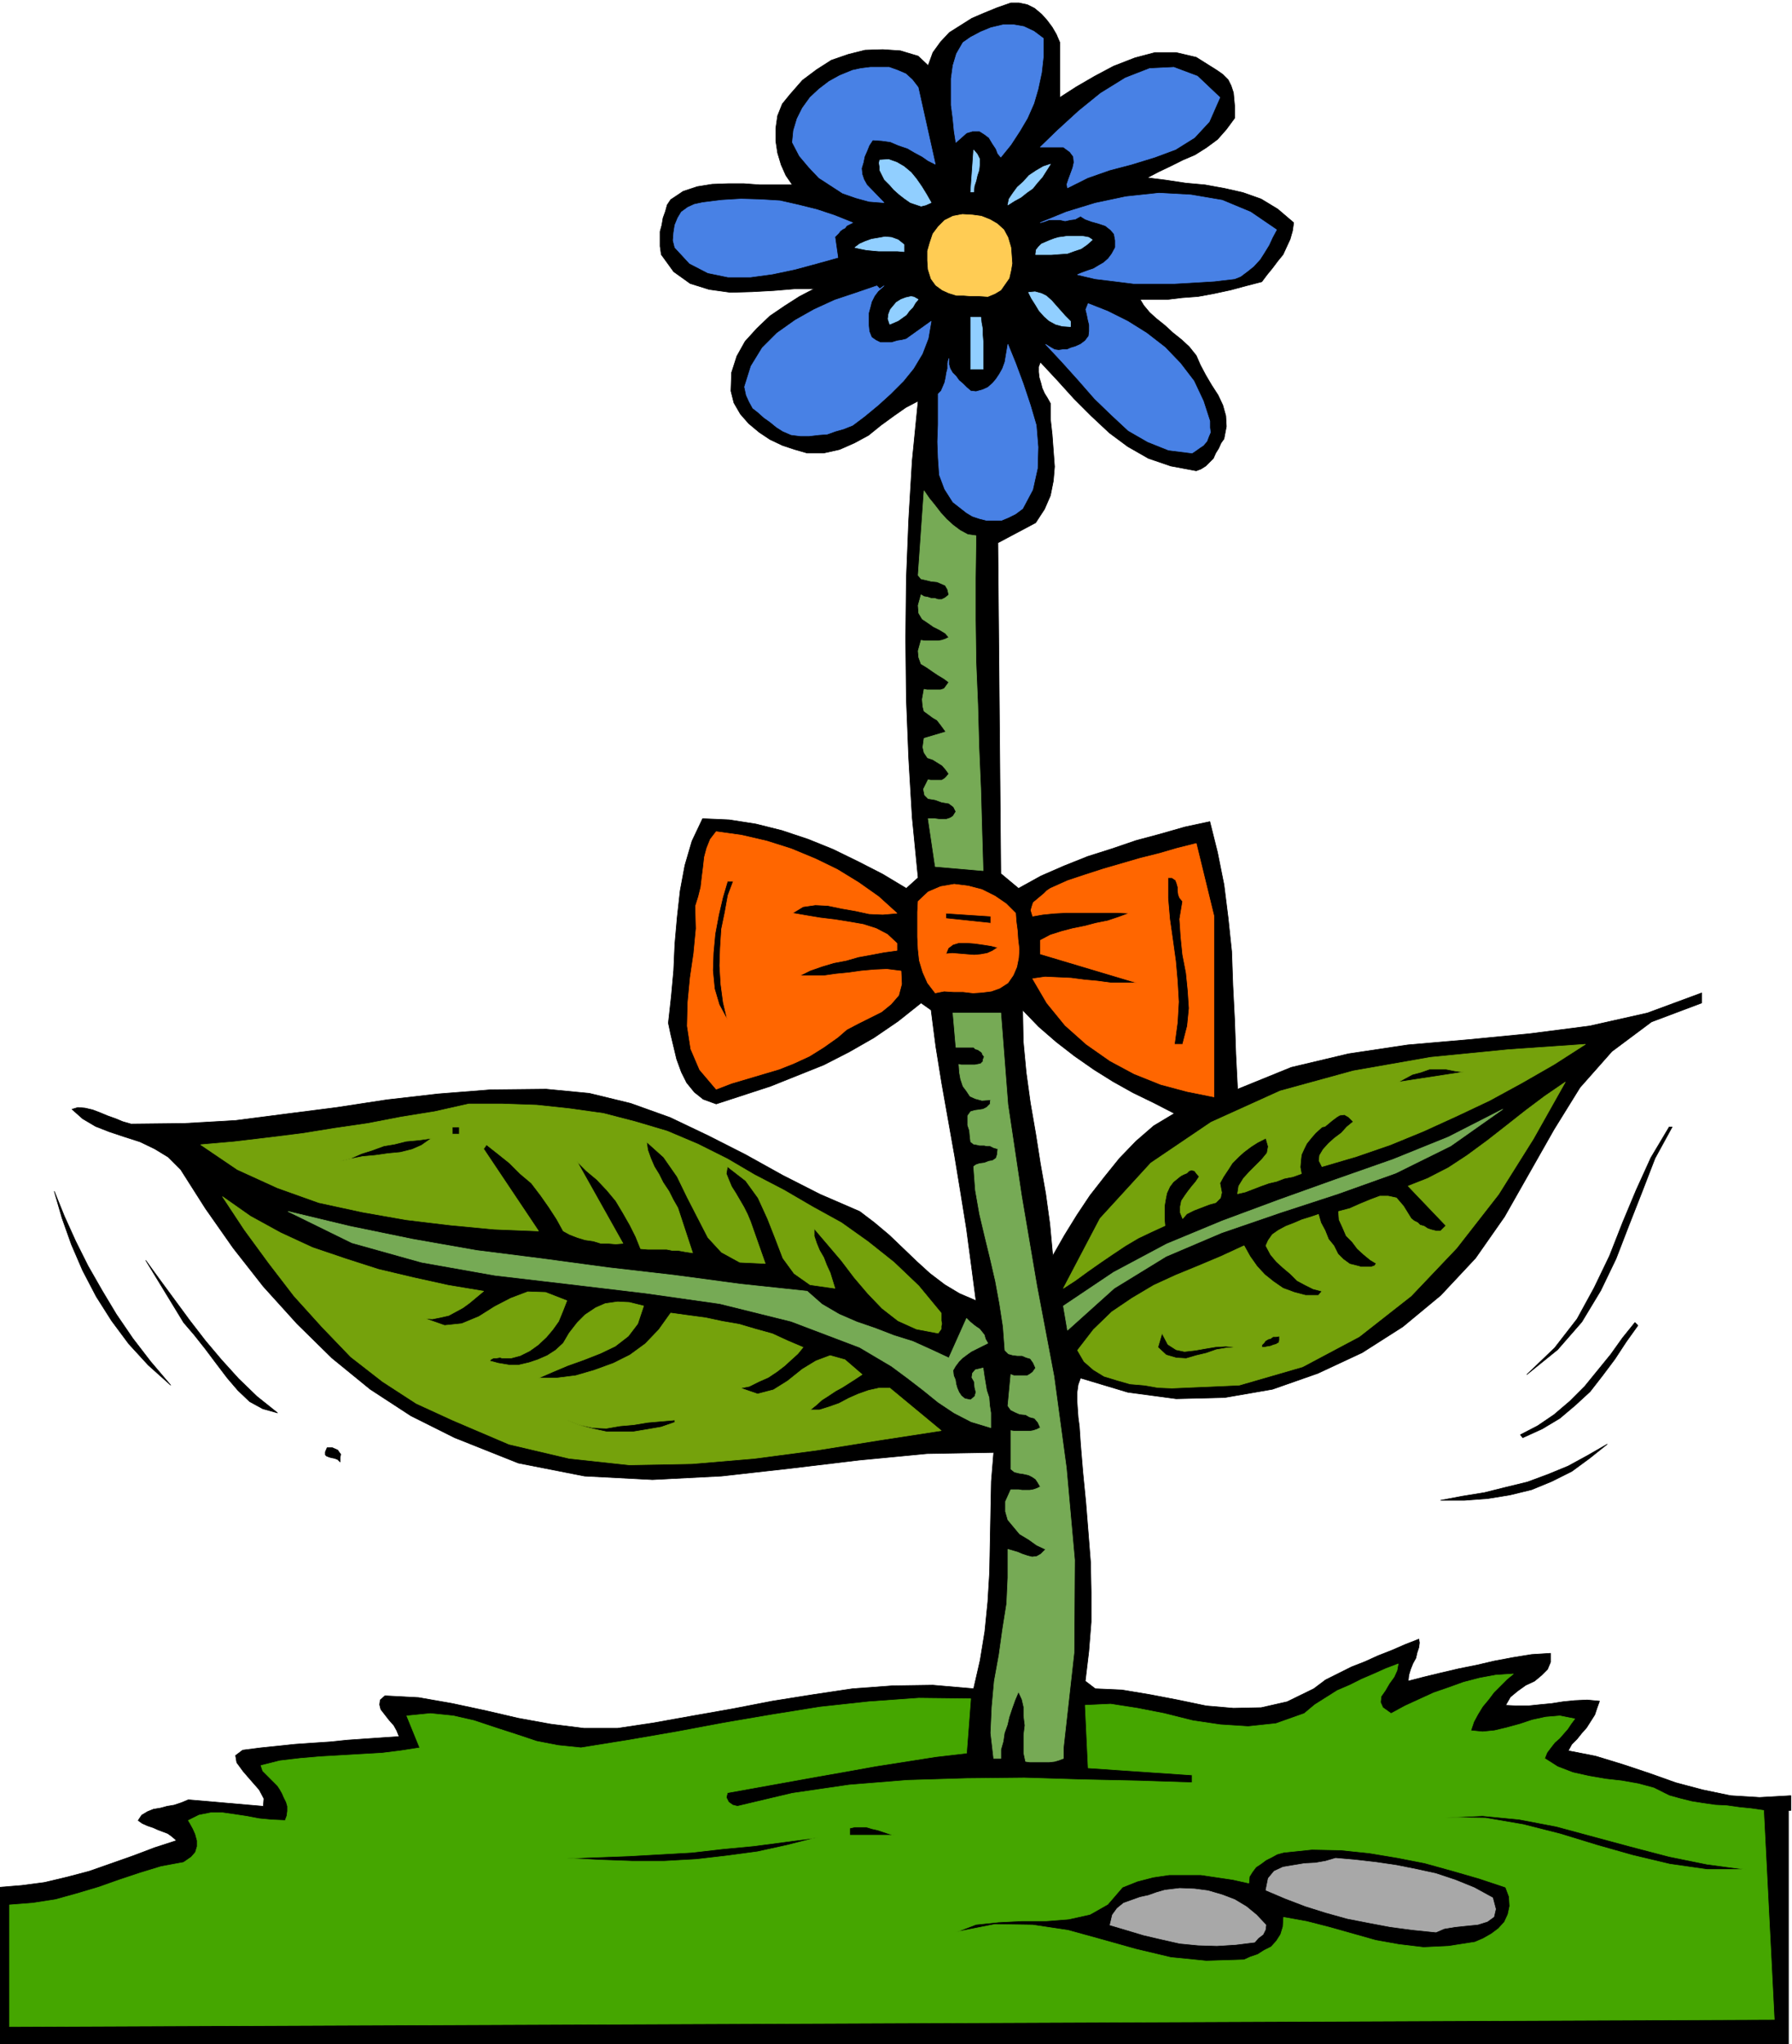 <svg xmlns="http://www.w3.org/2000/svg" fill-rule="evenodd" height="559.208" preserveAspectRatio="none" stroke-linecap="round" viewBox="0 0 3035 3461" width="490.455"><style>.brush6{fill:#75a20c}.pen5{stroke:#75a20c;stroke-width:1;stroke-linejoin:round}</style><path d="M1795 72v93l28-18 31-18 32-17 36-14 34-9h36l34 8 35 22 10 7 9 9 5 10 4 12 1 11 1 11v21l-14 19-15 17-19 14-19 12-21 9-20 10-21 10-19 10 32 4 33 5 33 3 33 6 31 7 31 11 28 17 27 23-2 14-4 14-6 13-6 13-9 11-9 12-9 11-9 12-27 7-26 7-28 6-27 5-27 2-25 3h-46l6 10 10 12 11 10 15 12 13 12 15 12 13 12 12 15 7 16 9 17 10 17 11 17 8 17 5 18 1 18-4 21-5 7-4 9-5 8-4 9-7 7-6 6-8 5-8 3-43-8-38-13-35-20-31-23-31-29-29-29-29-32-28-30-3 8v9l1 9 3 10 2 8 4 9 5 8 5 9v26l3 27 2 27 2 27-2 24-5 25-10 23-15 23-64 34 5 560 30 25 38-21 39-17 40-16 41-13 41-14 41-11 42-12 42-9 13 52 11 55 7 56 6 57 2 57 3 59 2 58 3 59 91-37 97-23 100-15 104-9 103-10 101-13 98-22 92-34v17l-85 32-67 50-54 61-44 71-42 74-42 74-49 70-59 63-64 53-69 44-75 35-77 27-81 14-82 2-82-11-80-24-4 11-2 14v13l1 15 1 14 2 15 1 15 1 15 4 48 5 51 4 50 4 51 1 50v51l-4 50-6 50 17 13 45 2 48 8 47 9 48 10 46 4 47-1 44-10 45-22 20-15 22-11 22-11 23-9 22-10 23-9 23-10 23-9 1 6-1 8-3 9-2 9-5 9-4 10-3 10-1 10 27-7 29-7 30-7 30-6 30-7 32-6 31-5 32-2v15l-5 12-10 10-12 10-15 7-14 10-12 10-8 14 19 1h19l19-2 21-2 19-3 20-2 21-1 21 2-4 11-4 12-7 11-7 11-8 9-8 10-9 9-6 11 46 9 46 14 45 15 45 16 45 12 48 10 49 3 53-3v25h-4v396H0v-266l37-3 38-5 38-9 38-10 37-13 37-13 37-14 37-12-8-7-7-5-8-3-8-3-9-4-9-3-9-4-7-5 6-9 10-6 10-4 12-2 11-3 12-2 12-4 12-5 127 11 1-13-8-15-14-16-13-15-11-15-2-12 12-9 31-4 29-3 29-3 29-2 30-2 29-3 29-2 29-2 30-2-4-10-5-9-8-9-7-9-7-9-2-8 1-8 8-7 57 3 57 10 56 12 56 13 55 10 56 7h57l60-9 67-12 68-12 67-13 69-11 67-10 68-5 68-1 69 6 11-48 8-49 5-50 3-50 1-52 1-51 1-51 4-49-113 2-115 11-117 14-116 13-117 6-115-6-112-22-108-43-74-37-69-45-65-53-59-58-57-63-51-65-47-67-42-66-21-21-23-14-25-12-25-8-27-9-23-9-22-13-18-16 10-3 12 1 13 3 13 5 12 5 14 5 12 5 14 4 90-1 87-5 85-11 86-11 85-13 87-10 89-7 94-1 73 7 70 17 67 24 65 31 63 32 63 35 63 32 67 29 25 19 25 21 23 22 24 23 22 20 25 19 25 15 28 12-8-61-8-60-10-62-10-61-11-62-11-62-10-62-8-62-17-12-39 31-41 28-42 24-43 22-45 18-45 18-46 15-46 15-22-8-15-12-13-16-9-18-8-22-5-21-5-21-4-19 5-45 4-44 2-45 4-45 5-45 8-43 12-41 18-38 45 2 45 7 44 11 45 15 42 17 43 21 41 21 40 24 20-18-10-102-6-101-4-101-1-100 1-101 4-100 6-101 10-101-21 11-20 14-22 16-21 17-24 13-25 11-27 6h-28l-21-6-21-7-21-10-18-12-18-15-14-16-11-19-5-20 1-31 9-28 14-25 20-22 22-21 25-17 25-16 25-13h-33l-36 3-37 2-36 1-36-5-32-10-28-20-21-29-2-14v-25l3-11 2-12 4-11 3-11 6-9 21-14 24-8 25-4 27-1h27l27 2h55l-11-16-8-18-6-20-3-20v-22l3-21 8-20 13-16 21-24 24-18 25-16 29-10 28-7 30-1 30 2 30 9 17 16 8-22 13-18 15-16 19-12 19-12 21-9 22-9 23-8h14l14 3 12 6 12 10 9 10 9 12 7 12 6 14zm1037 1836-29 53-22 57-22 56-22 57-26 54-32 53-41 47-52 42 47-45 38-49 29-53 26-54 22-56 23-55 25-55 31-52h5zm-58 336-20 28-19 29-21 28-21 27-25 23-26 22-30 18-33 15-4-5 29-15 28-19 27-23 25-25 22-27 22-27 20-28 21-26 5 5zm-52 201-30 24-30 22-34 17-34 14-37 9-37 6-40 3h-40l37-7 37-6 36-9 37-9 35-13 34-14 33-18 33-19zm-2146 30-4-4-5-2-5-1-4-1-5-2-2-2v-5l3-7h9l9 4 2 3 3 4-1 6v7zm-106-83-25-7-22-12-20-19-18-21-19-25-18-24-19-24-18-21-64-105 24 33 25 34 25 34 27 35 27 32 29 32 31 30 35 28zm-181-47-38-34-33-36-29-39-26-41-23-44-19-44-16-45-13-45 17 42 19 42 21 42 24 42 24 40 28 41 30 39 34 40zm1700-460-35 21-30 26-28 29-25 31-25 32-22 33-21 34-20 35-5-54-7-51-9-51-8-51-9-52-7-51-5-53-1-53 27 28 30 26 31 24 33 23 32 20 34 19 35 17 35 18z" style="fill:#000;stroke:#000;stroke-width:1;stroke-linejoin:round"/><path d="m1555 148 29 130-12-6-10-7-13-7-12-7-15-5-14-6-15-2-15-1-6 9-4 10-4 9-2 10-3 10 1 10 3 9 5 9 29 30-25-2-22-6-23-8-20-13-20-13-17-18-16-19-12-23 2-20 6-20 9-18 13-18 15-14 17-13 18-10 22-9 14-3 16-2h32l14 5 14 6 11 10 10 13zm511 17-18 41-25 27-32 20-35 13-39 12-38 10-37 13-34 17-1-6 3-9 3-8 4-11 2-9-1-10-6-8-11-8h-39l30-29 35-32 37-30 42-26 41-16 41-2 40 15 38 36zm-17 548v11l1 8-3 7-3 8-6 7-6 4-7 5-6 4-40-5-35-14-33-19-29-27-28-27-28-32-27-30-28-30 8 5 7 4 7 1 7-1h7l7-3 7-2 9-4 8-6 6-8 1-8v-11l-2-8-2-10-2-8 4-10 33 13 34 17 32 20 31 24 26 27 23 30 16 34 11 34zm-552-229-10 9-6 8-5 10-2 8-3 11v21l1 10 4 10 7 5 8 4h19l10-3 7-1 8-2 42-30-5 29-10 26-15 25-17 21-22 22-21 19-23 19-20 15-15 6-14 4-14 5-14 1-17 2h-14l-16-2-14-6-11-7-11-9-10-7-10-9-9-7-6-11-5-11-3-14 11-35 19-31 25-25 31-22 32-18 35-16 36-12 35-12 5 5 7-5zm270-419v31l-3 27-6 28-7 24-11 25-13 22-15 23-17 21-5-6-3-8-6-9-6-10-8-6-8-5h-12l-10 3-18 16-3-19-2-21-3-23v-45l3-22 6-20 11-19 13-9 17-9 17-7 21-5h18l17 3 17 8 16 12zm395 324-7 13-6 13-8 13-7 11-11 12-10 8-12 9-10 4-34 4-33 2-35 2h-69l-32-4-33-4-30-7 7-3 11-4 9-3 10-6 7-4 8-7 6-8 6-11v-12l-2-11-6-7-9-7-12-4-11-3-11-4-8-5-9 5-8 1-9 2-9-2h-18l-8 3-7 2 44-18 49-15 52-11 56-6 54 3 53 9 48 20 44 30zm-430 472-12 9-12 6-12 5h-25l-12-3-12-4-10-6-23-18-14-22-9-24-2-29-1-27 1-29v-52l5-5 3-7 3-7 2-9 1-7 2-8v-9l2-8v10l2 7 4 7 6 6 5 7 7 6 6 6 7 6 9 1 11-3 9-4 8-7 6-7 6-9 5-9 4-11 5-30 13 32 13 35 12 36 10 34 3 37-1 36-8 36-17 32zm-288-484-6 3-4 2-3 4-4 2-4 3-3 4-4 4-2 2 5 35-36 10-37 10-38 8-37 5h-38l-34-7-31-16-25-27-3-12 1-13 2-13 5-12 6-10 11-8 11-5 14-3 32-4 33-2 33 1 33 2 31 7 32 8 30 10 30 12z" style="stroke:#4881e5;stroke-width:1;stroke-linejoin:round;fill:#4881e5"/><path style="stroke:#ffcc54;stroke-width:1;stroke-linejoin:round;fill:#ffcc54" d="m1712 419 1 13 1 14-2 12-3 13-7 10-7 10-10 6-12 5-14-1h-14l-13-1h-12l-13-4-11-5-11-8-8-11-5-16-1-15v-16l4-14 5-15 9-12 11-11 14-7 16-3 17 1 15 2 15 6 12 7 11 10 7 13 5 17z"/><path d="m1850 406-9 8-10 7-12 4-11 4-14 1-13 1h-27l1-8 4-5 5-5 7-3 7-3 8-3 7-2 8-1 6-1h26l6 1 5 1 6 4zm-319 8v12l-11-1h-32l-11-1-10-1-10-2-9-2 8-6 9-4 11-4 12-2 11-2 11 1 11 4 10 8zm130 123 1 9 2 11v10l1 12v46h-21v-88h17zm-12-212h-5l5-71 6 7 4 8v9l-1 10-3 9-2 9-3 9-1 10zm-72 18-9 4-8 2-9-3-9-3-10-7-9-7-9-8-7-8-9-9-5-10-3-6v-6l-1-6 1-5 15-1 14 5 12 7 12 10 9 11 9 13 8 13 8 14zm130 4 2-10 6-9 8-11 10-9 10-11 12-8 12-7 12-4-7 11-7 11-8 9-8 10-10 7-10 8-11 6-11 7zm106 197v9l-14-1-11-3-11-6-8-7-9-10-6-10-7-11-5-10 11-1 11 3 8 4 9 8 7 8 8 9 8 9 9 9zm-258-37-5 6-4 7-6 6-5 7-7 5-7 5-7 3-7 3-3-9 1-8 3-8 5-6 5-6 8-5 8-3 9-2 5 1 7 4z" style="stroke:#91cfff;stroke-width:1;stroke-linejoin:round;fill:#91cfff"/><path d="m1519 1546-24 2-23-1-23-5-23-4-24-5-21-1-21 3-18 11 23 4 24 4 25 3 25 4 23 4 22 7 19 10 16 15v12l-22 3-21 4-22 4-21 6-21 4-20 6-20 7-18 9h41l21-3 21-2 21-3 22-2 22-1 24 3 1 22-5 19-13 15-16 13-20 10-20 10-19 10-15 13-24 17-24 15-26 12-25 10-27 8-27 8-27 8-26 10-28-33-15-35-6-39 1-40 4-42 6-41 4-42-1-38 5-16 4-16 2-17 2-16 2-18 4-15 6-15 10-13 43 6 43 10 41 13 41 17 37 18 36 22 34 24 31 28zm-277-54-9 24-5 28-6 29-2 32-1 30 2 32 4 30 7 30-14-26-8-27-3-31 1-30 3-32 6-32 7-30 8-27h10zm814 59v306l-45-9-45-12-45-18-41-22-40-28-36-32-31-38-24-41 21-3 22 1 22 1 23 3 22 2 22 3h45l-164-49v-23l17-9 19-6 19-5 20-4 19-5 20-4 18-6 19-7-21-1h-86l-20 1-20 2-17 3-3-10 2-7 2-6 6-5 6-5 6-5 5-5 6-4 29-13 30-10 31-10 31-9 31-9 32-8 31-9 32-8 30 123zm-53-25-5 30 2 30 3 30 6 31 3 30 2 30-3 30-8 31h-14l5-37 2-35-2-35-3-34-5-36-5-35-3-35v-35h7l6 4 2 5 2 7v6l1 7 2 5 5 6zm-283 20 1 14 2 15 1 15 2 17-1 15-3 15-6 14-9 13-14 9-14 5-16 2-15 1-17-2h-16l-16-1-15 3-13-17-8-18-6-20-2-19-1-21v-42l1-18 17-16 21-9 23-4 24 3 23 6 22 11 19 13 16 16zm-30 58-9 6-9 4-11 2-11 1-13-1-12-1-12-1-11 1 4-10 8-6 10-3h14l13 1 14 2 13 2 12 3zm-12-41-76-8v-9l76 5v12z" style="stroke:#f60;stroke-width:1;stroke-linejoin:round;fill:#f60"/><path class="pen5 brush6" d="M2685 1768h0l-53 34-54 31-55 30-55 26-57 26-56 23-58 20-58 17-5-10 1-9 6-10 9-10 10-9 12-9 9-10 11-9-8-8-7-4-8 1-5 3-8 6-6 5-6 5-5 1-11 10-7 8-8 10-4 8-5 11-1 9-1 12 2 11-14 5-15 3-13 5-13 3-14 5-13 5-13 5-13 3 2-13 8-13 10-11 12-12 9-9 9-11 2-11-4-14-14 7-11 7-12 9-9 8-11 11-7 11-8 12-6 11 3 16-2 9-8 8-11 3-13 5-13 5-12 6-7 8-4-10v-10l2-10 6-9 5-7 7-9 6-7 6-9-5-6-3-4-5-1-4 1-4 4-5 2-4 2-3 2-11 9-6 8-5 11-2 10-2 12v22l1 11-24 11-21 10-22 13-21 14-22 15-20 14-22 16-20 13 62-118 86-94 102-69 117-53 124-34 131-23 132-13 130-9zm-317 64 11-6 13-7 15-4 14-5h28l15 3 15 2-111 17zm283 0-54 96-59 94-71 91-77 81-88 69-96 51-107 31-114 5-24-1-23-4-24-2-21-6-23-7-18-11-16-14-11-19 27-35 31-30 34-23 37-22 37-17 39-16 38-16 39-18 10 18 12 17 13 14 15 12 16 11 19 7 19 5h22l6-7-15-4-14-7-13-7-11-11-13-11-11-10-10-12-8-15 4-9 7-10 10-7 13-7 13-5 14-6 13-4 15-5 4 14 7 13 6 15 9 11 7 14 9 9 11 8 16 4 3 1h17l3-1 3-1 3-4-10-6-11-9-11-10-9-12-10-10-6-14-6-13-1-14 19-5 18-8 17-7 16-6h14l14 3 12 14 13 21 5 4 6 3 4 4 7 2 6 4 6 2 8 2h8l9-9-64-67 33-13 35-18 32-21 34-25 32-25 33-26 32-24 35-24zm-555 449-18 1-18 3-17 6-17 4-17 5-17-1-17-5-14-13 7-24 10 19 14 9 14 3 18-2 17-3 18-3 17-1 20 2zm71-19v7l-1 4-5 3-4 1-5 2-6 1-5 1h-4v-4l4-4 2-3 5-3 4-1 4-3h5l6-1z"/><path d="M2545 1878h0l-88 62-93 46-98 35-98 32-99 34-94 40-88 54-79 71-7-41 85-57 90-48 94-39 97-36 95-34 97-34 94-38 92-47zm-1178 308 25 22 29 17 30 13 32 11 31 12 32 10 31 14 30 14 30-67 6 6 6 5 4 3 6 4 4 5 4 5 2 7 4 7-10 5-8 4-10 5-7 5-8 6-6 6-6 8-4 7 1 9 3 7 1 7 2 7 3 7 4 6 6 5 10 2 7-6 2-7-2-8-1-10-4-7 1-7 5-6 13-3 2 14 2 12 2 12 4 12 1 13 2 13v25l-33-10-29-15-27-18-26-21-26-20-27-20-27-16-27-16-116-44-121-30-127-18-126-15-128-15-124-22-118-33-108-53 104 25 107 22 108 19 111 14 111 15 113 13 112 15 113 12zm328-471 12 155 23 154 26 153 29 153 21 155 14 156-1 157-18 161v18l-8 3-7 2-9 1h-33l-7-1-3-14v-31l2-16-2-16v-15l-3-13-6-13-6 14-5 14-5 15-3 13-5 14-2 14-4 14v15h-12l-5-43 2-44 4-44 8-44 6-43 7-44 2-44v-48l7 2 10 3 7 3 9 3 8 2 8-1 7-4 8-8-15-7-14-10-15-9-10-12-10-12-4-14v-17l9-20h13l6 1h13l6-1 6-2 6-3-4-7-4-6-6-4-6-3-9-2-7-1-8-2-6-5v-65l6 1h26l6-1 6-2 6-3-4-9-6-7-8-2-7-4-10-1-7-3-8-4-5-7 5-53 5 2h23l5-3 4-3 5-7-4-9-5-7-7-2-7-3h-8l-8-1-7-2-6-6-3-40-6-39-7-38-9-39-9-37-9-38-7-40-3-40 4-3 6-2 8-1 8-3 6-1 6-4 2-6 1-10-7-2-6-3h-6l-4-1h-8l-4-1-6-1-5-4-1-8-1-11-3-9v-16l5-7 7-2 14-2 2-1 2-1 2-1 3-3 1-1 2-2v-4l1-3-15 1-11-3-9-4-6-9-6-8-4-12-2-11-1-14 4 1h23l5-1 5-1 4-4v-3l2-5-3-4-1-3-4-3-3-2-4-1-3-3h-30l-5-58h81zm-42-808-1 72v71l1 72 3 71 2 73 3 70 2 71 2 67-81-7-12-81h11l7 1h13l6-2 5-3 5-8-4-8-8-6-12-2-11-4-12-2-6-6-2-10 8-16 4 1h19l5-3 3-3 4-5-5-7-6-7-8-5-8-5-9-3-6-9-2-9 2-15 37-11-8-11-7-9-7-4-8-6-7-5-2-8-1-12 3-17 5 1h23l6-2 3-4 5-7-8-6-10-6-9-6-10-7-10-6-4-11-1-11 5-18 6 1h23l6-1 6-2 6-3-6-7-10-6-10-5-10-7-9-6-6-10-1-13 5-18 5 3 6 1 6 2h6l6 2h6l6-3 6-5-2-9-4-7-7-3-7-3-10-1-8-2-9-2-5-6 10-143 9 13 9 11 10 13 10 11 11 10 12 9 13 7 14 2z" style="stroke:#76aa55;stroke-width:1;stroke-linejoin:round;fill:#76aa55"/><path class="pen5 brush6" d="M819 2186h0l-12 10-12 10-11 8-11 6-13 7-13 3-15 3-13-1 34 12 29-3 29-12 27-17 27-14 29-11 30 1 36 14-7 18-7 17-10 14-11 13-14 13-14 10-16 8-15 4h-16l-3-1-6 1h-5l-4 2-3 3 15 4 18 3h17l17-4 15-5 16-7 14-9 13-12 10-17 14-18 13-13 18-12 16-7 21-3 20 1 24 6-10 30-16 21-22 17-25 12-28 11-28 10-26 11-23 10h31l32-4 31-9 33-12 28-14 26-19 23-24 20-28 29 4 30 4 28 6 29 5 27 8 29 8 26 12 26 11-9 11-10 9-12 11-13 10-15 10-16 7-16 8-15 3 29 10 27-7 24-15 25-20 23-14 24-9 25 7 29 25-12 8-11 7-11 7-11 6-12 8-11 7-10 9-10 8h16l16-5 17-6 17-9 16-7 17-6 18-4h18l87 72-104 16-106 17-106 14-106 9-106 2-102-11-102-24-96-41-61-28-57-37-54-42-49-51-47-52-43-56-41-56-37-56 47 33 51 28 54 25 56 19 56 18 59 14 59 13 60 10zm324 218v4l-23 8-23 4-24 4h-46l-23-5-23-6-21-9 21 8 23 5 23 1 23-4 23-2 24-4 23-2 23-2zm89-442 46 27 50 26 48 28 49 27 45 32 44 35 42 40 38 46v13l1 5-1 4v5l-3 4-2 3-37-7-31-14-27-21-24-25-23-27-22-29-23-27-23-27v13l4 12 5 12 7 12 5 13 6 13 4 13 4 13-42-6-27-19-19-26-13-34-13-33-16-35-21-29-31-24-2 12 4 10 5 12 7 11 7 12 7 12 6 12 5 12 25 71-43-2-31-17-23-25-17-33-18-35-17-35-23-33-29-26 2 14 5 14 6 14 8 13 7 14 10 15 7 14 8 14 25 76-13-2-11-2h-10l-10-2h-32l-12-1-8-20-10-20-12-21-12-20-15-18-17-18-18-15-16-16 78 139-12 1-12-1h-13l-13-4-14-2-13-4-13-5-11-6-11-20-13-20-14-20-16-21-19-16-18-18-20-16-19-15-5 7 93 139-75-3-74-7-75-9-74-13-74-16-70-25-68-31-62-42 57-5 59-7 56-7 56-9 55-8 57-11 56-9 58-13h57l58 2 56 6 57 8 54 14 54 16 52 22 50 25zm-454-42h-12v-12h12v12zm-47 7-17 12-16 7-20 5-21 2-21 3-22 2-20 4-18 4 18-5 18-8 19-6 19-7 18-3 20-5 22-2 21-3z"/><path d="m2368 2817-2 11-5 11-8 11-7 12-7 10-1 10 4 9 14 10 24-13 24-11 24-11 26-9 25-9 27-7 27-5 30-2-11 9-11 11-11 11-9 12-10 12-8 13-7 13-5 15 20 2 20-2 21-5 22-6 21-7 23-5 24-2 25 5-6 8-6 9-7 8-7 8-8 7-7 9-6 8-4 10 22 14 26 10 27 6 29 5 27 3 28 5 26 7 26 13 18 5 20 5 19 3 21 3 20 1 21 3 20 2 21 3 18 354-2989 12v-206l39-3 39-6 36-10 37-11 34-12 36-12 36-11 38-7 13-9 7-8 3-10v-10l-3-11-4-9-5-9-3-5 18-9 20-4h20l21 3 20 3 21 4 21 2 23 1 3-8 1-8v-8l-2-7-4-8-3-7-4-7-4-6-9-9-8-8-8-8-3-9 32-8 34-4 35-3 35-2 34-2 35-2 32-4 32-5-22-54 40-4 39 4 35 8 36 12 34 11 36 12 36 7 39 4 81-13 81-14 80-15 82-14 81-13 83-9 84-6 88 1-7 92-52 6-51 8-51 8-50 9-51 9-50 9-50 9-50 9-2 8 4 8 7 5 8 2 93-22 96-14 99-8 100-3 98-1 98 3 94 2 92 3v-13l-176-12-5-106 43-2 45 7 46 9 48 12 47 7 47 3 47-5 48-17 18-15 19-12 19-12 21-9 20-10 21-9 20-9 21-8zm-854 290h-75v-12l9-2h19l10 3 9 2 9 3 9 3 10 3zm-130 4-51 13-50 11-52 7-52 6-54 3h-54l-56-2-55-3 53-2 53-2 53-3 53-3 52-6 53-5 53-7 54-7zm1574 54h-67l-63-9-63-15-60-17-62-19-63-16-64-11-67-1 62-3 62 6 63 12 63 17 63 17 65 17 64 13 67 9zm-408 30 6 16 1 16-3 14-6 13-10 11-12 9-14 8-14 6-45 7-42 2-42-5-39-7-39-11-39-11-39-10-39-7-1 16-4 13-7 11-9 10-12 6-11 7-12 4-11 5-64 2-60-6-59-14-57-16-58-16-60-9-64-1-66 13 34-13 38-4 40-2h41l38-3 36-8 30-17 25-29 25-10 27-7 27-4h54l27 4 27 4 27 6 1-11 5-8 6-8 9-6 8-6 10-5 9-5 11-3 48-5 49 1 48 5 48 8 46 9 47 13 45 13 45 15z" style="stroke:#45a600;stroke-width:1;stroke-linejoin:round;fill:#45a600"/><path d="m2144 3259-1 8-4 8-8 6-6 7-32 4-32 2-32-1-31-3-31-7-30-7-30-9-27-8 4-17 8-11 11-9 14-5 14-5 14-3 14-5 14-4 25-3 25 1 23 3 24 7 21 8 20 12 17 14 16 17zm384-46 5 19-3 13-11 8-16 5-20 2-19 2-18 3-14 6-39-4-38-5-37-7-36-7-36-10-35-11-34-13-33-14 4-20 10-12 15-7 18-3 18-3 19-1 17-3 17-5 34 3 35 4 34 5 35 7 32 7 33 11 32 13 31 17z" style="stroke:#a8a8a8;stroke-width:1;stroke-linejoin:round;fill:#a8a8a8"/></svg>
